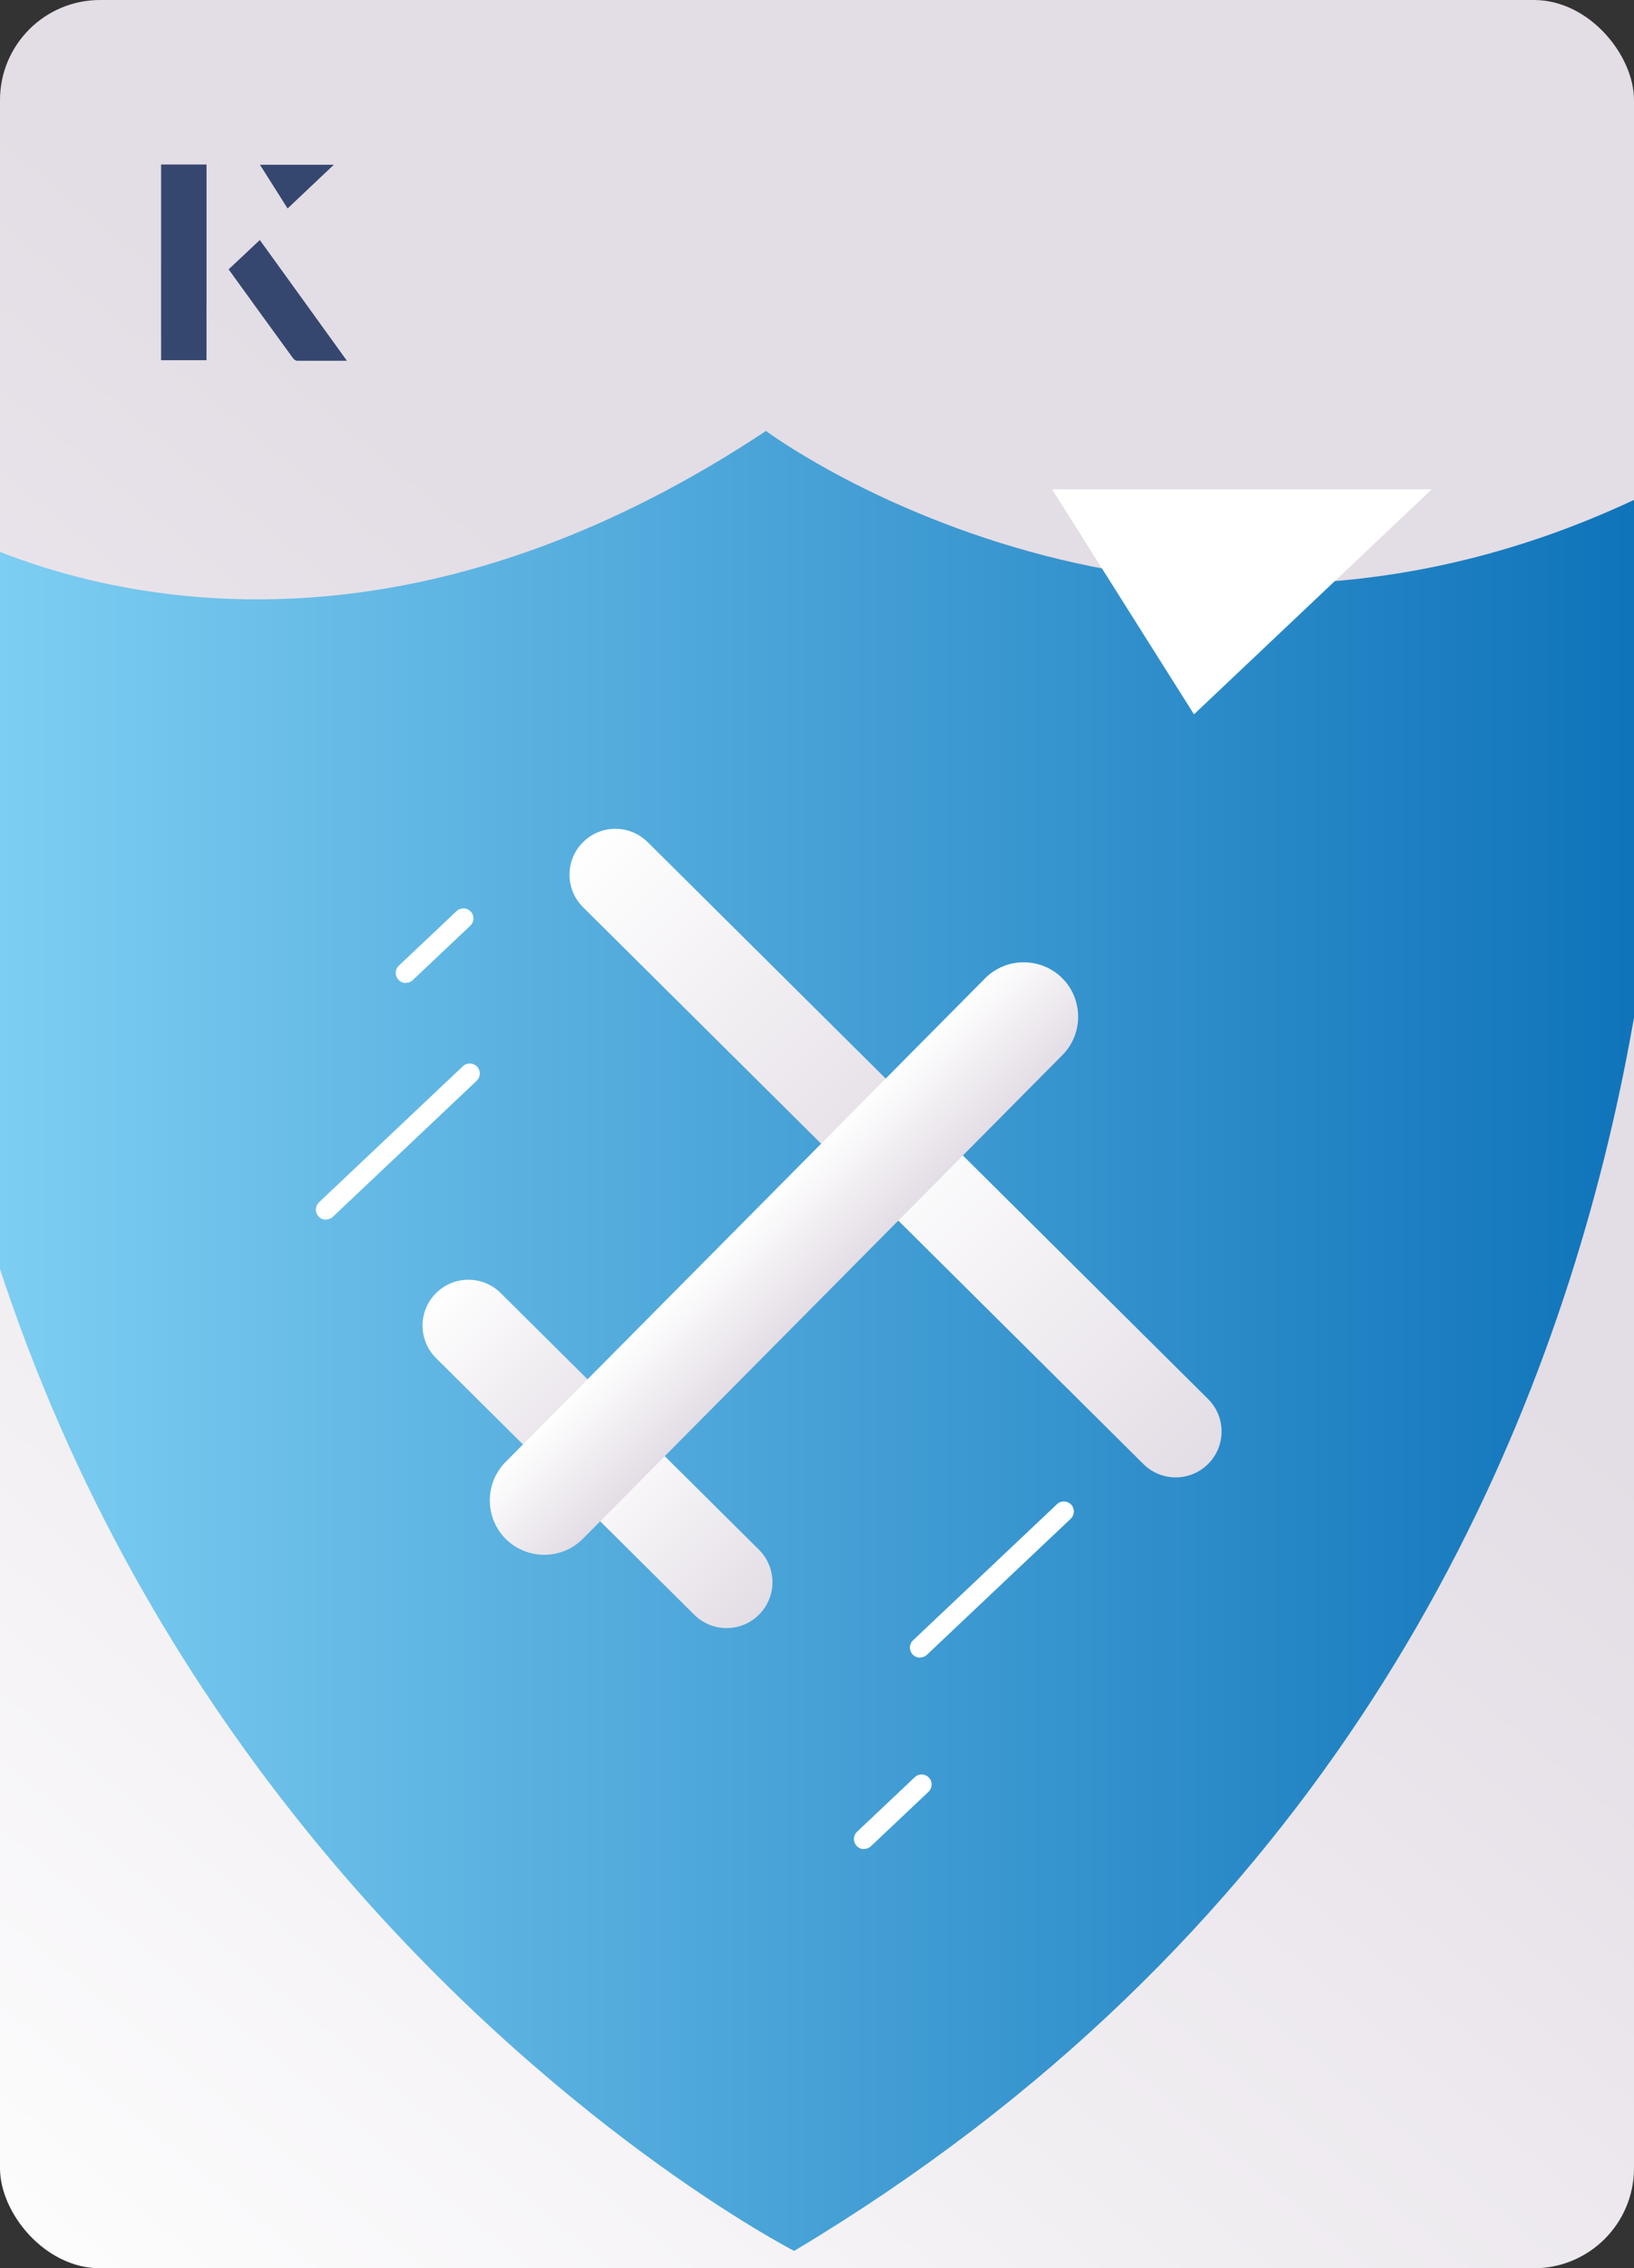 <?xml version="1.0" encoding="UTF-8"?>
<svg id="Layer_1" data-name="Layer 1" xmlns="http://www.w3.org/2000/svg" xmlns:xlink="http://www.w3.org/1999/xlink" viewBox="0 0 98 136">
  <rect x="0" y="0" width="98" height="136" fill="#333333" stroke="none"/>
  <defs>
    <style>
      .cls-1 {
        fill: none;
      }

      .cls-2 {
        fill: url(#linear-gradient-8);
      }

      .cls-3 {
        fill: url(#linear-gradient-7);
      }

      .cls-4 {
        fill: url(#linear-gradient-5);
      }

      .cls-5 {
        fill: url(#linear-gradient-6);
      }

      .cls-6 {
        fill: url(#linear-gradient-9);
      }

      .cls-7 {
        fill: url(#linear-gradient-4);
      }

      .cls-8 {
        fill: url(#linear-gradient-3);
      }

      .cls-9 {
        fill: url(#linear-gradient-2);
      }

      .cls-10 {
        fill: url(#linear-gradient);
      }

      .cls-11 {
        clip-path: url(#clippath-1);
      }

      .cls-12 {
        fill: #fff;
      }

      .cls-13 {
        fill: url(#linear-gradient-10);
      }

      .cls-14 {
        fill: #36476f;
      }

      .cls-15 {
        clip-path: url(#clippath);
      }
    </style>
    <clipPath id="clippath">
      <rect class="cls-1" x="136.13" width="98" height="136" rx="6" ry="6"/>
    </clipPath>
    <linearGradient id="linear-gradient" x1="68.24" y1="-2.98" x2="67.09" y2="137.29" gradientUnits="userSpaceOnUse">
      <stop offset="0" stop-color="#5776b9"/>
      <stop offset="1" stop-color="#7d6caf"/>
    </linearGradient>
    <linearGradient id="linear-gradient-2" x1="118.91" y1="-2.69" x2="117.76" y2="137.79" xlink:href="#linear-gradient"/>
    <linearGradient id="linear-gradient-3" x1="134.4" y1="-32.13" x2="132.93" y2="146.28" xlink:href="#linear-gradient"/>
    <linearGradient id="linear-gradient-4" x1="-8.42" y1="137.04" x2="59.45" y2="55.44" gradientUnits="userSpaceOnUse">
      <stop offset="0" stop-color="#fff"/>
      <stop offset="1" stop-color="#e3dde5"/>
    </linearGradient>
    <clipPath id="clippath-1">
      <rect class="cls-1" width="98" height="136" rx="6" ry="6"/>
    </clipPath>
    <linearGradient id="linear-gradient-5" x1="-5.54" y1="80.4" x2="99.84" y2="80.4" gradientUnits="userSpaceOnUse">
      <stop offset="0" stop-color="#83d3f5"/>
      <stop offset="1" stop-color="#0d72b9"/>
    </linearGradient>
    <linearGradient id="linear-gradient-6" x1="-616.68" y1="1954.22" x2="-588.91" y2="1954.22" gradientTransform="translate(1999.23 662.44) rotate(89.98)" xlink:href="#linear-gradient-4"/>
    <linearGradient id="linear-gradient-7" x1="-591.58" y1="1954.23" x2="-563.81" y2="1954.23" gradientTransform="translate(2017.04 655.03) rotate(89.98)" xlink:href="#linear-gradient-4"/>
    <linearGradient id="linear-gradient-8" x1="-603.9" y1="1979.62" x2="-589.55" y2="1979.62" gradientTransform="translate(2011.04 678.66) rotate(89.98)" xlink:href="#linear-gradient-4"/>
    <linearGradient id="linear-gradient-9" x1="-590.93" y1="1979.62" x2="-576.57" y2="1979.62" gradientTransform="translate(2020.25 674.83) rotate(89.98)" xlink:href="#linear-gradient-4"/>
    <linearGradient id="linear-gradient-10" x1="-593.81" y1="1963.43" x2="-587.27" y2="1963.43" gradientTransform="translate(1849.21 -902.25) rotate(44.78)" xlink:href="#linear-gradient-4"/>
  </defs>
  <g class="cls-15">
    <g>
      <ellipse class="cls-10" cx="67.34" cy="106.13" rx="15.71" ry="15.72"/>
      <path class="cls-9" d="M66.78,23.25h102.31c2.59,0,4.69,2.1,4.69,4.69v58.69c0,6.59-5.35,11.94-11.94,11.94h-87.2c-6.37,0-11.54-5.17-11.54-11.54V26.95c0-2.04,1.66-3.7,3.7-3.7Z"/>
      <path class="cls-8" d="M217.79,106.13c-39.62,0-130.09,0-169.22.01-10.24,0-18.6-10.74-18.6-23.86v-.62c0-13.65,8.63-24.72,19.18-24.72,39.44,0,129.21,0,168.64,0,10.55,0,19.17,11.06,19.17,24.59h0c0,13.52-8.63,24.59-19.17,24.59Z"/>
    </g>
  </g>
  <g>
    <rect class="cls-7" width="98" height="136" rx="6" ry="6"/>
    <g class="cls-11">
      <g>
        <path class="cls-4" d="M-5.17,30.52s21.62,14.88,51.11-4.68c0,0,24.18,18.05,53.33,3.52,0,0,9.75,68.89-51.64,105.6,0,0-58.3-29.85-52.81-104.44Z"/>
        <path class="cls-5" d="M44.81,46.41h0c1.52,0,2.75,1.23,2.75,2.75v22.28c0,1.52-1.23,2.75-2.75,2.75h0c-1.52,0-2.75-1.23-2.75-2.75v-22.28c0-1.52,1.23-2.75,2.75-2.75Z" transform="translate(-29.55 49.6) rotate(-45.2)"/>
        <path class="cls-3" d="M62.61,64.09h0c1.52,0,2.75,1.23,2.75,2.75v22.28c0,1.52-1.23,2.75-2.75,2.75h0c-1.52,0-2.75-1.23-2.75-2.75v-22.28c0-1.52,1.23-2.75,2.75-2.75Z" transform="translate(-36.84 67.46) rotate(-45.2)"/>
        <path class="cls-2" d="M31.23,75.42h0c1.52,0,2.75,1.23,2.75,2.75v8.86c0,1.52-1.23,2.75-2.75,2.75h0c-1.52,0-2.75-1.23-2.75-2.75v-8.86c0-1.52,1.23-2.75,2.75-2.75Z" transform="translate(-49.38 46.56) rotate(-45.2)"/>
        <path class="cls-6" d="M40.43,84.56h0c1.52,0,2.75,1.23,2.75,2.75v8.86c0,1.52-1.23,2.75-2.75,2.75h0c-1.52,0-2.75-1.23-2.75-2.75v-8.86c0-1.52,1.23-2.75,2.75-2.75Z" transform="translate(-53.15 55.79) rotate(-45.2)"/>
        <path class="cls-13" d="M30.34,92.28h0c-1.28-1.27-1.28-3.35-.02-4.62l28.76-29c1.27-1.28,3.34-1.28,4.62-.02h0c1.28,1.27,1.28,3.35.02,4.62l-28.76,29c-1.27,1.28-3.34,1.28-4.62.02Z"/>
        <path class="cls-12" d="M19.55,73.13c-.16,0-.32-.06-.44-.19-.23-.24-.22-.62.02-.85l8.63-8.16c.24-.23.62-.22.85.02.23.24.22.62-.02.85l-8.63,8.16c-.12.11-.26.16-.41.16Z"/>
        <path class="cls-12" d="M51.82,110.87c-.16,0-.32-.06-.44-.19-.23-.24-.22-.62.02-.85l3.46-3.27c.24-.23.62-.22.85.02.23.24.22.62-.02.85l-3.46,3.27c-.12.11-.26.16-.41.16Z"/>
        <path class="cls-12" d="M24.34,58.94c-.16,0-.32-.06-.44-.19-.23-.24-.22-.62.02-.85l3.46-3.27c.24-.23.62-.22.85.02.23.24.22.62-.02.85l-3.46,3.27c-.12.11-.26.16-.41.16Z"/>
        <path class="cls-12" d="M55.18,99.39c-.16,0-.32-.06-.44-.19-.23-.24-.22-.62.02-.85l8.63-8.16c.24-.23.62-.22.85.02.23.24.22.62-.02.85l-8.63,8.16c-.12.11-.26.16-.41.16Z"/>
      </g>
    </g>
    <path class="cls-12" d="M71.61,42.83c-2.9-4.6-5.77-9.15-8.51-13.49h22.77c-5.05,4.78-9.92,9.38-14.26,13.49Z"/>
  </g>
  <g>
    <path class="cls-14" d="M12.38,9.87h-2.71v11.72h2.71v-11.72ZM13.72,16.15c1.29,1.79,2.57,3.55,3.85,5.31.05.07.15.15.23.16.97.01,1.93,0,2.99,0-1.78-2.47-3.48-4.83-5.21-7.22-.66.62-1.25,1.18-1.86,1.75ZM17.25,12.49c.84-.79,1.78-1.69,2.76-2.61h-4.41c.53.84,1.09,1.72,1.65,2.61Z"/>
    <path class="cls-14" d="M12.38,9.87v11.72h-2.71v-11.72h2.71Z"/>
    <path class="cls-14" d="M13.72,16.15c.61-.57,1.21-1.13,1.86-1.75,1.73,2.39,3.43,4.75,5.21,7.22-1.06,0-2.03,0-2.99,0-.08,0-.18-.08-.23-.16-1.28-1.76-2.56-3.52-3.85-5.31Z"/>
    <polygon class="cls-14" points="17.25 12.49 15.6 9.88 20.01 9.88 17.25 12.49"/>
  </g>
</svg>